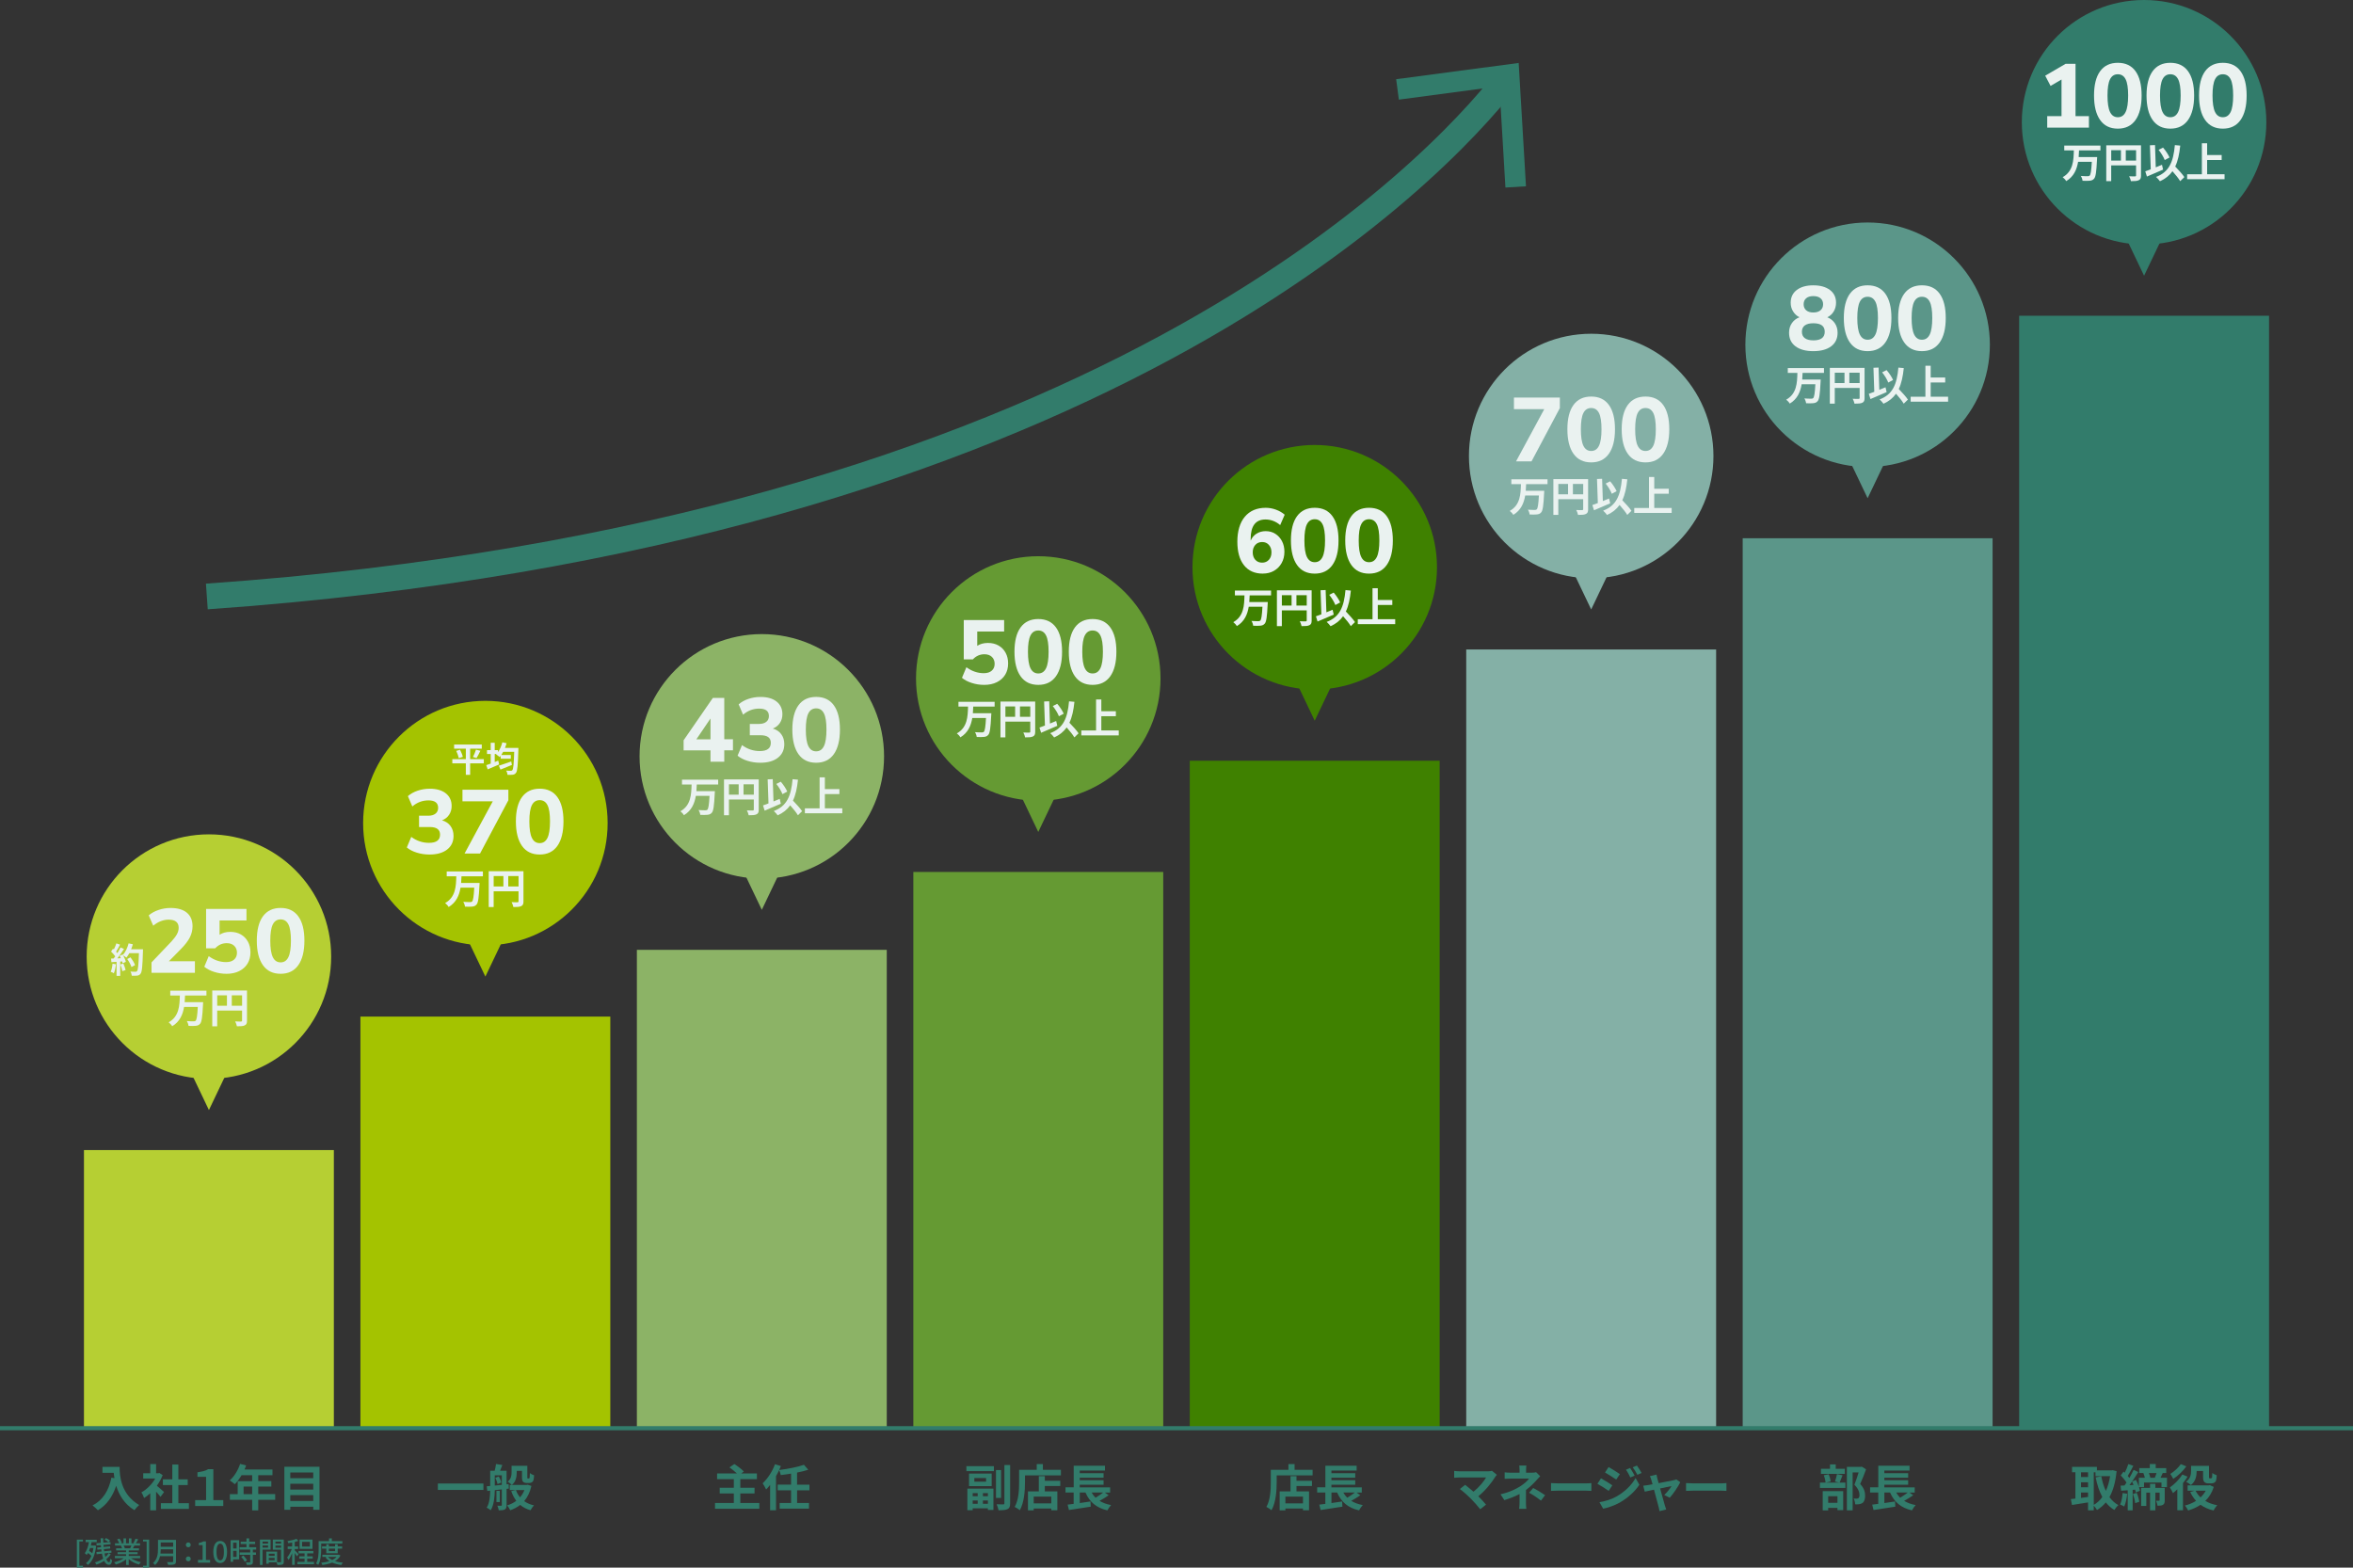 <?xml version="1.0" encoding="UTF-8"?><svg id="_イヤー_2" xmlns="http://www.w3.org/2000/svg" viewBox="0 0 1140 759.5"><rect x="0" y="0" width="1140" height="759.5" fill="#333333" stroke="none"/><defs><style>.cls-1{fill:#5b9689;}.cls-2{fill:#8cb366;}.cls-3{fill:#84b0a6;}.cls-4{stroke-width:12.46px;}.cls-4,.cls-5{fill:none;stroke:#327c6b;stroke-miterlimit:10;}.cls-6{fill:#b6cf33;}.cls-7{fill:#a4c300;}.cls-8{fill:#659a33;}.cls-9{fill:#eaf2f0;}.cls-10{fill:#3f8100;}.cls-5{stroke-width:2px;}.cls-11{fill:#327c6b;}</style></defs><g id="_イヤー_1-2"><g><g><path class="cls-4" d="M100.21,288.99c432.3-30.17,596.41-208.17,629.14-249.79"/><polygon class="cls-11" points="739.32 90.26 729.36 90.86 726.46 41.79 677.73 48.27 676.42 38.37 735.78 30.5 739.32 90.26"/></g><g><path class="cls-11" d="M57.95,710.68c0,4.54,.65,13.3,9.48,18.51-.62,.5-1.8,1.75-2.3,2.5-4.97-3-7.51-7.54-8.83-11.83-1.8,5.38-4.68,9.36-8.86,11.86-.53-.6-1.87-1.78-2.62-2.33,4.99-2.52,7.85-7.15,9.17-13.47l1.46,.26c-.17-.91-.26-1.78-.34-2.59h-5.47v-2.9h8.3Z"/><path class="cls-11" d="M77.77,725.23c-.5-.67-1.32-1.63-2.14-2.52v9.05h-2.83v-8.28c-.96,.89-1.97,1.68-2.98,2.3-.24-.77-.91-2.16-1.34-2.71,2.62-1.42,5.14-3.94,6.72-6.72h-5.81v-2.57h3.41v-4.42h2.83v4.42h1.08l.5-.12,1.61,1.03c-.72,1.82-1.68,3.55-2.83,5.14,1.15,.94,3,2.59,3.5,3.07l-1.73,2.33Zm13.75,3.05v2.78h-13.58v-2.78h5.54v-8.78h-4.56v-2.76h4.56v-7.18h2.93v7.18h4.54v2.76h-4.54v8.78h5.11Z"/><path class="cls-11" d="M94.57,726.81h5.28v-11.28h-4.18v-2.21c2.23-.38,3.79-.6,5.11-1.49h2.59v14.98h4.8v2.86h-13.61v-2.86Z"/><path class="cls-11" d="M133.33,726.64h-8.21v5.14h-2.95v-5.14h-10.8v-2.74h3.79v-6.29h7.01v-2.88h-5.14c-.98,1.7-2.14,3.24-3.26,4.37-.55-.48-1.78-1.44-2.47-1.85,2.16-1.82,4.01-4.9,5.04-7.99l2.9,.74c-.22,.67-.48,1.32-.79,1.97h13.56v2.76h-6.89v2.88h6.34v2.64h-6.34v3.65h8.21v2.74Zm-11.16-2.74v-3.65h-4.15v3.65h4.15Z"/><path class="cls-11" d="M154.79,710.64v20.86h-3.02v-1.49h-11.11v1.49h-2.88v-20.86h17.02Zm-14.14,2.78v2.76h11.11v-2.76h-11.11Zm0,5.45v2.83h11.11v-2.83h-11.11Zm11.11,8.35v-2.83h-11.11v2.83h11.11Z"/></g><g><path class="cls-11" d="M234.22,718.77v3.1h-22.08v-3.1h22.08Z"/><path class="cls-11" d="M245.43,721.36v7.85c0,1.08-.17,1.7-.84,2.11-.7,.38-1.58,.43-2.95,.43-.07-.62-.38-1.63-.67-2.23,.77,.02,1.56,.02,1.8,.02,.29,0,.36-.1,.36-.38v-7.54l-3.41,.36c-.05,3.17-.38,7.18-1.99,9.74-.41-.38-1.37-1.01-1.92-1.25,1.39-2.28,1.63-5.5,1.68-8.23l-1.39,.14-.29-2.28,1.68-.14v-7.39h2.18c.26-1.03,.55-2.3,.65-3.26l3.05,.48c-.36,.98-.74,1.97-1.08,2.78h3.14v6.6l1.01-.12,.07,2.18-1.08,.12Zm-5.71-1.61c1.08-.1,2.23-.22,3.41-.34v-4.63h-3.41v4.97Zm1.9-4.42c.58,.91,1.08,2.14,1.22,2.98l-1.8,.72c-.12-.82-.55-2.09-1.08-3.02l1.66-.67Zm.53,12.43h-1.63v-5.47h1.63v5.47Zm15.31-7.8c-.7,3.05-1.9,5.47-3.5,7.34,1.32,.94,2.9,1.66,4.78,2.06-.6,.55-1.32,1.63-1.7,2.35-1.99-.55-3.65-1.42-5.02-2.57-1.39,1.1-3.02,1.94-4.82,2.59-.31-.7-.98-1.8-1.51-2.38,1.66-.48,3.17-1.22,4.44-2.21-1.01-1.34-1.82-2.9-2.45-4.7l2.21-.5h-2.93v-2.5h1.01c-.43-.43-1.46-1.27-1.99-1.58,1.7-1.32,1.87-3.07,1.87-4.56v-3.12h7.63v5.3c0,.41-.02,.65,.02,.72,.05,.1,.14,.12,.24,.12h.38c.12,0,.24-.02,.31-.1,.1-.05,.14-.19,.19-.5,.05-.34,.07-1.08,.1-1.99,.46,.38,1.34,.84,2.04,1.06-.07,.98-.17,2.04-.34,2.47-.17,.46-.46,.79-.82,.96-.34,.19-.86,.29-1.3,.29h-1.25c-.58,0-1.22-.19-1.61-.6-.38-.38-.55-.91-.55-2.4v-2.86h-2.54v.72c0,2.04-.38,4.54-2.35,6.07h7.2l.46-.1,1.8,.6Zm-7.49,1.99c.48,1.3,1.13,2.47,1.97,3.5,.89-1.01,1.61-2.18,2.11-3.5h-4.08Z"/></g><g><path class="cls-11" d="M367.89,728.2v2.81h-21.48v-2.81h9.12v-4.63h-6.84v-2.76h6.84v-4.15h-8.11v-2.78h9.6c-1.01-.98-2.45-2.09-3.6-2.93l2.35-1.63c1.54,.98,3.6,2.52,4.61,3.62l-1.27,.94h7.61v2.78h-8.04v4.15h6.89v2.76h-6.89v4.63h9.22Z"/><path class="cls-11" d="M386.18,722.06v6.14h5.76v2.74h-14.21v-2.74h5.54v-6.14h-6.5v-2.76h6.5v-5.33c-1.68,.29-3.38,.5-4.99,.7-.12-.7-.5-1.7-.82-2.38-.43,.98-.94,1.94-1.49,2.88v16.56h-2.86v-12.29c-.65,.82-1.27,1.56-1.94,2.21-.29-.7-1.18-2.28-1.68-3,2.4-2.21,4.68-5.69,6-9.24l2.83,.89c-.26,.65-.53,1.27-.84,1.92,4.32-.55,9.05-1.46,12.02-2.54l2.09,2.4c-1.63,.55-3.48,1.01-5.42,1.37v5.86h6v2.76h-6Z"/></g><g><path class="cls-11" d="M468.21,710.35h13.32v2.4h-13.32v-2.4Zm.48,10.9h12.62v10.32h-2.69v-.77h-7.37v.91h-2.57v-10.46Zm11.76-7.32v6.1h-10.97v-6.1h10.97Zm-9.19,9.5v1.49h2.42v-1.49h-2.42Zm2.42,5.18v-1.63h-2.42v1.63h2.42Zm4.06-12.5h-5.69v1.75h5.69v-1.75Zm.89,7.32h-2.42v1.49h2.42v-1.49Zm0,5.18v-1.63h-2.42v1.63h2.42Zm6.38-2.86h-2.47v-13.51h2.47v13.51Zm4.39-15.94v18.51c0,1.61-.31,2.38-1.25,2.83-.91,.48-2.35,.58-4.39,.58-.1-.82-.53-2.11-.91-2.9,1.37,.05,2.76,.05,3.19,.05,.41,0,.58-.14,.58-.55v-18.51h2.78Z"/><path class="cls-11" d="M514,712.12v2.71h-17.4v3.34c0,3.86-.36,9.79-2.52,13.54-.53-.48-1.8-1.3-2.47-1.61,1.97-3.43,2.14-8.47,2.14-11.93v-6.05h8.54v-2.76h2.98v2.76h8.74Zm-7.8,5.33h7.49v2.52h-7.49v2.62h6.07v9.14h-2.93v-.86h-8.52v.89h-2.78v-9.17h5.26v-7.39h2.9v2.26Zm3.14,7.66h-8.52v3.26h8.52v-3.26Z"/><path class="cls-11" d="M537.14,724.44c-1.37,.98-2.98,1.94-4.42,2.71,1.54,.96,3.38,1.66,5.59,2.06-.6,.62-1.42,1.8-1.8,2.57-5.42-1.25-8.62-4.1-10.61-8.64h-2.76v5.09c1.68-.24,3.46-.5,5.18-.77l.12,2.52c-3.67,.6-7.63,1.2-10.54,1.63l-.65-2.62c.86-.1,1.85-.24,2.93-.36v-5.5h-3.96v-2.52h3.98v-10.46h15.15v2.33h-12.22v1.27h11.54v2.21h-11.54v1.2h11.54v2.21h-11.54v1.25h14.71v2.52h-2.57l1.85,1.3Zm-8.26-1.3c.53,.94,1.15,1.75,1.9,2.5,1.27-.74,2.64-1.68,3.67-2.5h-5.57Z"/></g><g><path class="cls-11" d="M635.94,712.12v2.71h-17.4v3.34c0,3.86-.36,9.79-2.52,13.54-.53-.48-1.8-1.3-2.47-1.61,1.97-3.43,2.14-8.47,2.14-11.93v-6.05h8.54v-2.76h2.98v2.76h8.74Zm-7.8,5.33h7.49v2.52h-7.49v2.62h6.07v9.14h-2.93v-.86h-8.52v.89h-2.78v-9.17h5.26v-7.39h2.9v2.26Zm3.14,7.66h-8.52v3.26h8.52v-3.26Z"/><path class="cls-11" d="M659.07,724.44c-1.37,.98-2.98,1.94-4.42,2.71,1.54,.96,3.38,1.66,5.59,2.06-.6,.62-1.42,1.8-1.8,2.57-5.42-1.25-8.62-4.1-10.61-8.64h-2.76v5.09c1.68-.24,3.46-.5,5.18-.77l.12,2.52c-3.67,.6-7.63,1.2-10.54,1.63l-.65-2.62c.86-.1,1.85-.24,2.93-.36v-5.5h-3.96v-2.52h3.98v-10.46h15.15v2.33h-12.22v1.27h11.54v2.21h-11.54v1.2h11.54v2.21h-11.54v1.25h14.71v2.52h-2.57l1.85,1.3Zm-8.26-1.3c.53,.94,1.15,1.75,1.9,2.5,1.27-.74,2.64-1.68,3.67-2.5h-5.57Z"/></g><g><path class="cls-11" d="M725.24,714.55c-.34,.38-.65,.7-.82,1.01-1.73,2.81-4.8,6.65-8.18,9.38,1.37,1.37,2.78,2.93,3.72,4.06l-2.81,2.23c-1.01-1.34-3.02-3.58-4.58-5.18-1.39-1.42-3.84-3.58-5.28-4.61l2.54-2.04c.96,.72,2.54,2.02,4.06,3.34,2.71-2.16,4.97-4.94,6.1-6.91h-12.7c-.96,0-2.26,.12-2.76,.17v-3.36c.62,.1,1.94,.22,2.76,.22h13.32c.91,0,1.73-.1,2.23-.26l2.4,1.97Z"/><path class="cls-11" d="M746.21,715.22c-.6,.6-1.34,1.42-1.85,1.99-1.22,1.39-3.05,3.19-5.04,4.7,0,1.92-.02,4.54-.02,6.05,0,.96,.1,2.33,.17,3.07h-3.46c.1-.67,.19-2.11,.19-3.07v-4.1c-2.21,1.18-4.78,2.16-7.37,2.95l-1.85-2.83c4.63-1.03,7.73-2.69,9.79-4.01,1.85-1.2,3.34-2.59,4.03-3.6h-8.69c-.86,0-2.38,.05-3.12,.12v-3.14c.91,.14,2.23,.17,3.07,.17h4.15v-1.25c0-.74-.05-1.61-.14-2.21h3.43c-.07,.58-.14,1.46-.14,2.21v1.25h2.88c.74,0,1.42-.07,1.99-.24l1.97,1.94Zm-3.38,5.71c2.21,1.2,3.46,1.9,5.76,3.48l-2.02,2.64c-2.09-1.66-3.65-2.66-5.74-3.82l1.99-2.3Z"/><path class="cls-11" d="M751.44,718.56c.86,.07,2.62,.14,3.86,.14h12.89c1.1,0,2.18-.1,2.81-.14v3.77c-.58-.02-1.8-.12-2.81-.12h-12.89c-1.37,0-2.98,.05-3.86,.12v-3.77Z"/><path class="cls-11" d="M781.15,719.64l-1.75,2.69c-1.37-.96-3.86-2.57-5.47-3.43l1.73-2.64c1.63,.86,4.27,2.52,5.5,3.38Zm1.92,5.47c4.08-2.28,7.44-5.57,9.34-9l1.85,3.26c-2.21,3.34-5.62,6.36-9.53,8.64-2.45,1.37-5.9,2.57-8.02,2.95l-1.8-3.14c2.69-.46,5.57-1.27,8.16-2.71Zm1.75-10.9l-1.78,2.64c-1.34-.94-3.84-2.54-5.42-3.43l1.73-2.64c1.58,.86,4.22,2.57,5.47,3.43Zm7.15,.74l-2.09,.89c-.7-1.51-1.25-2.54-2.11-3.77l1.99-.84c.7,1.01,1.66,2.62,2.21,3.72Zm3.36-1.3l-2.04,.91c-.77-1.51-1.37-2.45-2.26-3.65l2.04-.84c.74,.96,1.68,2.52,2.26,3.58Z"/><path class="cls-11" d="M806.31,724.32c1.22-1.1,2.88-3.14,3.53-4.32-.58,.12-2.95,.6-5.54,1.15,.91,3.29,1.92,6.98,2.3,8.23,.14,.43,.46,1.49,.65,1.97l-3.26,.79c-.07-.62-.24-1.42-.43-2.09-.36-1.3-1.34-5.02-2.21-8.3-2.02,.43-3.77,.79-4.49,.96l-.74-2.88c.77-.07,1.42-.14,2.21-.29,.34-.05,1.2-.19,2.3-.41-.24-.94-.46-1.7-.62-2.23-.17-.62-.41-1.2-.67-1.7l3.22-.77c.1,.58,.24,1.2,.38,1.82l.65,2.33c3.05-.58,6.41-1.22,7.34-1.44,.43-.07,.89-.22,1.22-.38l1.92,1.37c-1.01,2.11-3.43,5.71-5.11,7.51l-2.64-1.32Z"/><path class="cls-11" d="M816.87,718.56c.86,.07,2.62,.14,3.86,.14h12.89c1.1,0,2.18-.1,2.81-.14v3.77c-.58-.02-1.8-.12-2.81-.12h-12.89c-1.37,0-2.98,.05-3.86,.12v-3.77Z"/></g><g><path class="cls-11" d="M892.7,714.76c-.53,1.32-1.01,2.64-1.42,3.55h2.79v2.59h-12.34v-2.59h2.74c-.07-.96-.43-2.45-.84-3.55l2.33-.48c.5,1.08,.89,2.52,.98,3.5l-2.26,.53h6.38l-2.04-.5c.36-1.01,.79-2.52,.98-3.62l2.69,.58Zm1.1-.65h-11.57v-2.47h4.39v-2.14h2.76v2.14h4.42v2.47Zm-10.71,8.35h9.91v9.22h-2.78v-1.1h-4.49v1.2h-2.64v-9.31Zm2.64,2.47v3.17h4.49v-3.17h-4.49Zm18.36-13.06c-.84,2.33-1.9,5.09-2.86,7.13,2.04,2.16,2.4,4.03,2.4,5.62,0,1.75-.38,2.93-1.3,3.58-.46,.31-1.03,.5-1.63,.6-.55,.07-1.25,.07-1.92,.05,0-.77-.24-1.99-.7-2.81,.53,.05,.98,.07,1.34,.05,.34-.02,.65-.07,.89-.19,.43-.26,.58-.82,.58-1.63,0-1.3-.53-3.02-2.45-4.9,.7-1.7,1.46-4.15,2.04-5.98h-2.9v18.36h-2.79v-21.05h6.77l.43-.12,2.09,1.3Z"/><path class="cls-11" d="M926.95,724.44c-1.37,.98-2.98,1.94-4.42,2.71,1.54,.96,3.38,1.66,5.59,2.06-.6,.62-1.42,1.8-1.8,2.57-5.42-1.25-8.62-4.1-10.61-8.64h-2.76v5.09c1.68-.24,3.46-.5,5.18-.77l.12,2.52c-3.67,.6-7.63,1.2-10.54,1.63l-.65-2.62c.86-.1,1.85-.24,2.93-.36v-5.5h-3.96v-2.52h3.98v-10.46h15.15v2.33h-12.22v1.27h11.54v2.21h-11.54v1.2h11.54v2.21h-11.54v1.25h14.71v2.52h-2.57l1.85,1.3Zm-8.26-1.3c.53,.94,1.15,1.75,1.9,2.5,1.27-.74,2.64-1.68,3.67-2.5h-5.57Z"/></g><g><path class="cls-11" d="M1025.46,712.77c-.5,5.23-1.66,9.36-3.46,12.58,1.18,1.61,2.62,2.95,4.34,3.89-.65,.53-1.54,1.61-1.97,2.35-1.63-.98-2.98-2.21-4.13-3.67-1.22,1.49-2.64,2.69-4.27,3.67-.36-.62-1.01-1.51-1.58-2.09v2.26h-2.76v-3.84c-2.76,.48-5.57,.91-7.78,1.25l-.55-2.86c.65-.07,1.39-.14,2.21-.24v-12.75h-1.63v-2.64h12.05v1.7h7.18l.48-.07,1.87,.46Zm-17.23,.55v2.28h3.41v-2.28h-3.41Zm0,7.25h3.41v-2.4h-3.41v2.4Zm0,5.16c1.1-.14,2.26-.31,3.41-.46v-2.16h-3.41v2.62Zm6.17,3.38c1.58-.89,2.98-2.18,4.15-3.82-1.46-2.66-2.5-5.88-3.24-9.5l2.74-.55c.48,2.57,1.2,4.99,2.21,7.1,.94-2.06,1.66-4.46,2.06-7.15h-7.08v-1.87h-.84v15.79Z"/><path class="cls-11" d="M1030.6,723.74c-.22,2.28-.74,4.63-1.44,6.17-.46-.29-1.44-.77-1.99-.96,.7-1.42,1.03-3.55,1.22-5.57l2.21,.36Zm19.27-7.75v4.51h-2.66v-2.21h-8.45v2.21h-2.45c.22,.65,.36,1.25,.46,1.75l-1.99,.86c-.07-.41-.17-.86-.31-1.37l-1.22,.1v9.91h-2.4v-9.72l-3.17,.24-.29-2.47c.58-.02,1.2-.07,1.9-.1,.31-.43,.65-.91,.96-1.39-.62-1.1-1.8-2.45-2.78-3.48l1.37-1.85c.19,.17,.38,.36,.58,.55,.67-1.32,1.34-2.95,1.73-4.18l2.42,.84c-.86,1.66-1.85,3.55-2.69,4.9,.29,.34,.55,.67,.77,.98,.79-1.34,1.51-2.74,2.06-3.91l2.26,1.03c-.89,1.46-1.92,3.07-2.98,4.58l1.87-.77c.53,1.01,1.03,2.18,1.39,3.29v-4.32h2.9c-.17-.74-.43-1.61-.72-2.28l.1-.02h-2.09v-2.38h5.11v-1.97h2.86v1.97h5.11v2.38h-1.7c-.38,.84-.74,1.63-1.06,2.3h3.12Zm-16.18,3.46c-.22-.58-.46-1.15-.72-1.66-.43,.62-.84,1.22-1.27,1.78l1.99-.12Zm1.54,3.84c.6,1.37,1.08,3.12,1.22,4.32l-1.99,.65c-.1-1.2-.55-3-1.1-4.42l1.87-.55Zm13.56,3.6c0,1.08-.14,1.78-.84,2.18-.67,.43-1.51,.46-2.69,.46-.05-.72-.41-1.75-.7-2.42,.6,.02,1.25,.02,1.46,0,.22,0,.29-.07,.29-.26v-3.65h-2.06v8.57h-2.57v-8.57h-1.82v6.43h-2.5v-8.74h4.32v-1.97h2.57v1.97h4.54v6Zm-7.68-13.2c.31,.77,.58,1.63,.72,2.3h2.16c.29-.7,.6-1.56,.84-2.3h-3.72Z"/><path class="cls-11" d="M1059.85,715.44c-.62,1.03-1.39,2.09-2.21,3.1v13.2h-2.76v-10.18c-.72,.7-1.42,1.32-2.11,1.85-.26-.62-1.03-2.11-1.51-2.74,2.21-1.51,4.61-3.91,6.05-6.29l2.54,1.06Zm-.6-4.99c-1.58,2.23-4.06,4.61-6.34,6.07-.31-.62-.96-1.8-1.42-2.4,1.9-1.18,4.03-3.14,5.06-4.75l2.69,1.08Zm13.3,9.96c-.89,2.81-2.3,5.04-4.13,6.79,1.63,.96,3.6,1.68,5.83,2.09-.65,.62-1.42,1.78-1.82,2.54-2.47-.58-4.56-1.51-6.29-2.76-1.8,1.2-3.84,2.11-6.02,2.76-.34-.74-1.03-1.82-1.56-2.4,1.97-.48,3.79-1.25,5.42-2.28-1.15-1.22-2.09-2.64-2.86-4.27l2.14-.65h-3.38v-2.57h10.22l.53-.12,1.92,.86Zm-8.3-7.68c0,2.21-.43,4.99-2.78,6.77-.48-.48-1.73-1.3-2.35-1.61,2.16-1.51,2.42-3.6,2.42-5.23v-2.47h8.69v5.21c0,.43,0,.65,.07,.74,.07,.07,.19,.1,.34,.1h.5c.12,0,.29-.02,.36-.07,.1-.05,.19-.19,.24-.53,.05-.34,.07-1.1,.1-1.99,.5,.43,1.46,.89,2.14,1.13-.05,1.01-.17,2.11-.36,2.59-.17,.48-.46,.79-.91,1.03-.36,.19-.98,.29-1.44,.29h-1.44c-.65,0-1.37-.19-1.8-.62-.46-.46-.67-.98-.67-2.57v-2.81h-3.1v.05Zm-.53,9.5c.6,1.22,1.42,2.3,2.42,3.26,1.01-.96,1.87-2.04,2.52-3.26h-4.94Z"/></g><g><path class="cls-11" d="M37.23,745.96h2.96v.88h-1.75v11.77h1.75v.9h-2.96v-13.55Z"/><path class="cls-11" d="M46.58,749.01c-.52,4.55-1.95,7.63-4.01,9.22-.2-.28-.64-.74-.91-.9,1.09-.78,1.96-1.96,2.61-3.52-.42-.45-1.04-.97-1.62-1.39-.18,.34-.39,.66-.6,.94-.18-.21-.7-.66-.97-.84,.98-1.26,1.62-3.22,2.02-5.34h-1.61v-1.18h5.38v1.18h-2.49c-.11,.55-.22,1.09-.36,1.62h1.61l.21-.04,.76,.24Zm-2.91,.98c-.15,.49-.34,.95-.52,1.39,.53,.35,1.12,.78,1.57,1.18,.24-.77,.42-1.64,.55-2.56h-1.6Zm9.99,3.1c-.55,.84-1.29,1.64-2.17,2.37,.41,.91,.87,1.44,1.36,1.44,.32,0,.46-.41,.55-1.7,.24,.28,.63,.56,.92,.69-.22,1.75-.6,2.26-1.61,2.26-.94,0-1.68-.71-2.26-1.91-1.16,.78-2.45,1.42-3.74,1.82-.15-.32-.43-.78-.71-1.09,1.4-.35,2.8-1.01,4.01-1.82-.24-.71-.45-1.51-.62-2.4l-2.56,.28-.11-1.08,2.49-.25c-.04-.35-.1-.7-.14-1.06l-1.89,.18-.1-1.02,1.88-.18c-.03-.35-.06-.69-.07-1.04l-2.09,.18-.08-1.06,2.1-.18c-.03-.73-.06-1.48-.06-2.23h1.27c0,.71,0,1.43,.03,2.12l2.49-.21c-.39-.42-1.21-.94-1.91-1.26l.71-.74c.7,.29,1.53,.77,1.96,1.18l-.77,.83,.97-.08,.08,1.05-3.47,.31c.01,.35,.04,.69,.08,1.02l3.12-.31,.1,1.04-3.11,.29c.04,.36,.08,.71,.14,1.06l3.46-.35,.11,1.04-3.38,.36c.13,.62,.27,1.19,.42,1.69,.67-.59,1.25-1.23,1.65-1.89l.92,.66Z"/><path class="cls-11" d="M63.49,754.96c1.23,.87,3.04,1.58,4.75,1.9-.29,.28-.67,.81-.87,1.16-1.82-.49-3.7-1.43-5.01-2.63v2.82h-1.27v-2.72c-1.33,1.12-3.22,2.03-4.97,2.52-.2-.34-.56-.83-.85-1.11,1.67-.35,3.49-1.08,4.72-1.95h-4.33v-1.09h5.43v-.85h-4.13v-.98h4.13v-.84h-4.82v-1.04h2.87c-.13-.39-.36-.9-.59-1.27l.34-.06h-3.18v-1.09h2.07c-.21-.55-.63-1.32-1.02-1.89l1.13-.38c.43,.6,.92,1.46,1.12,2l-.71,.27h1.54v-2.4h1.22v2.4h1.39v-2.4h1.23v2.4h1.51l-.53-.17c.34-.56,.77-1.44,.98-2.07l1.34,.34c-.38,.69-.8,1.39-1.16,1.9h2.02v1.09h-2.7c-.27,.48-.55,.94-.78,1.33h2.97v1.04h-4.96v.84h4.3v.98h-4.3v.85h5.52v1.09h-4.38Zm-3.6-6.14c.25,.41,.5,.91,.6,1.25l-.41,.08h2.96c.21-.38,.43-.88,.62-1.33h-3.77Z"/><path class="cls-11" d="M69.3,758.61h1.75v-11.77h-1.75v-.88h2.97v13.55h-2.97v-.9Z"/><path class="cls-11" d="M85.26,756.45c0,.84-.22,1.25-.78,1.46-.59,.24-1.54,.27-3,.27-.08-.38-.34-1.01-.56-1.37,1.09,.06,2.21,.04,2.55,.03,.31,0,.42-.11,.42-.41v-2.45h-6.36c-.36,1.57-1.06,3.12-2.4,4.26-.2-.28-.7-.76-.99-.95,2.19-1.88,2.4-4.62,2.4-6.82v-4.4h8.73v10.39Zm-1.37-3.74v-2.07h-6.02c0,.64-.04,1.34-.13,2.07h6.15Zm-6.02-5.39v2.07h6.02v-2.07h-6.02Z"/><path class="cls-11" d="M90.04,748.49c0-.69,.53-1.18,1.18-1.18s1.18,.49,1.18,1.18-.53,1.16-1.18,1.16-1.18-.48-1.18-1.16Zm0,6.79c0-.7,.53-1.18,1.18-1.18s1.18,.48,1.18,1.18-.53,1.15-1.18,1.15-1.18-.48-1.18-1.15Z"/><path class="cls-11" d="M95.91,755.78h2.26v-7.17h-1.85v-1.02c.97-.18,1.65-.42,2.24-.78h1.22v8.98h2.02v1.33h-5.88v-1.33Z"/><path class="cls-11" d="M103.35,751.91c0-3.57,1.3-5.31,3.33-5.31s3.33,1.75,3.33,5.31-1.32,5.38-3.33,5.38-3.33-1.79-3.33-5.38Zm5.13,0c0-2.96-.74-4.03-1.79-4.03s-1.79,1.08-1.79,4.03,.74,4.1,1.79,4.1,1.79-1.12,1.79-4.1Z"/><path class="cls-11" d="M115.85,755.5h-2.91v1.18h-1.2v-10.44h4.12v9.26Zm-2.91-8.08v2.82h1.68v-2.82h-1.68Zm1.68,6.92v-2.96h-1.68v2.96h1.68Zm7.89-3.57v1.4h1.5v1.15h-1.5v3.45c0,.67-.15,1.02-.62,1.22-.49,.2-1.2,.21-2.3,.21-.06-.35-.24-.85-.42-1.22,.78,.03,1.56,.03,1.77,.03,.22-.01,.29-.07,.29-.27v-3.42h-5.1v-1.15h5.1v-1.4h-5.14v-1.15h3.33v-1.54h-2.8v-1.13h2.8v-1.6h1.3v1.6h2.89v1.13h-2.89v1.54h3.4v1.15h-1.62Zm-4.59,2.9c.67,.7,1.44,1.65,1.75,2.33l-1.11,.67c-.29-.67-1.02-1.67-1.69-2.4l1.05-.6Z"/><path class="cls-11" d="M127.22,750.79v7.42h-1.29v-12.3h5.17v4.87h-3.88Zm0-3.89v.97h2.65v-.97h-2.65Zm2.65,2.93v-1.04h-2.65v1.04h2.65Zm7.63,6.77c0,.74-.15,1.16-.66,1.39-.49,.21-1.26,.22-2.44,.22-.06-.35-.24-.91-.41-1.27h-3.78v.7h-1.19v-5.87h5.25v5.13c.69,.03,1.36,.01,1.58,.01,.25-.01,.32-.08,.32-.32v-5.76h-3.98v-4.9h5.29v10.67Zm-7.28-3.85v1.09h2.84v-1.09h-2.84Zm2.84,3.21v-1.16h-2.84v1.16h2.84Zm.39-9.05v.97h2.73v-.97h-2.73Zm2.73,2.96v-1.06h-2.73v1.06h2.73Z"/><path class="cls-11" d="M143.88,754.04c-.21-.39-.67-1.05-1.09-1.62v5.77h-1.26v-5.66c-.52,1.27-1.16,2.48-1.79,3.26-.13-.36-.43-.9-.63-1.2,.83-.95,1.72-2.62,2.26-4.1h-1.99v-1.23h2.16v-1.9c-.64,.14-1.29,.24-1.89,.32-.06-.29-.22-.73-.38-1.01,1.55-.25,3.32-.66,4.37-1.12l.9,.99c-.5,.2-1.11,.38-1.74,.55v2.17h1.64v1.23h-1.64v.64c.41,.35,1.6,1.57,1.85,1.89l-.76,1.02Zm8.25,2.68v1.16h-8.07v-1.16h3.5v-1.56h-2.59v-1.12h2.59v-1.44h-2.93v-1.13h7.19v1.13h-2.97v1.44h2.65v1.12h-2.65v1.56h3.28Zm-.74-6.3h-6.25v-4.51h6.25v4.51Zm-1.26-3.39h-3.78v2.27h3.78v-2.27Z"/><path class="cls-11" d="M155.61,750.62c0,2.2-.2,5.45-1.41,7.58-.24-.21-.78-.59-1.06-.71,1.13-1.99,1.23-4.83,1.23-6.86v-3.95h5.04v-1.32h1.36v1.32h5.1v1.16h-10.25v2.79Zm9.32,3.04c-.59,1.16-1.5,2.04-2.61,2.72,1.12,.36,2.41,.6,3.8,.74-.27,.27-.6,.78-.76,1.12-1.65-.21-3.15-.59-4.44-1.16-1.41,.59-3.05,.94-4.76,1.15-.1-.32-.34-.83-.55-1.09,1.42-.14,2.79-.38,4.01-.77-.77-.5-1.41-1.11-1.93-1.81l.63-.24h-2.14v-1.05h7.72l.24-.04,.8,.43Zm-6.84-1.12v-2.24h-2.07v-1.06h2.07v-1.06h1.23v1.06h3.03v-1.06h1.27v1.06h2.14v1.06h-2.14v2.24h-5.53Zm.84,1.78c.5,.6,1.19,1.11,2.03,1.51,.83-.41,1.54-.9,2.07-1.51h-4.1Zm.39-4.02v1.23h3.03v-1.23h-3.03Z"/></g><g><g><circle class="cls-6" cx="101.22" cy="463.47" r="59.23"/><polygon class="cls-6" points="101.22 537.82 81.33 496.15 101.22 454.48 121.11 496.15 101.22 537.82"/></g><g><path class="cls-9" d="M56.17,467.19c-.17,1.58-.52,3.27-1.01,4.35-.35-.22-1.09-.57-1.53-.72,.49-.99,.76-2.49,.89-3.91l1.65,.29Zm13.11-7.29s0,.67-.02,.93c-.22,7.38-.45,10.04-1.16,10.93-.47,.64-.91,.83-1.62,.93-.61,.1-1.65,.08-2.63,.05-.03-.57-.3-1.45-.67-2.02,1.06,.1,2.02,.1,2.48,.1,.32,0,.51-.07,.71-.29,.51-.52,.76-2.98,.94-8.73h-4.65c-.45,.83-.93,1.57-1.43,2.17-.34-.3-1.08-.81-1.58-1.11,.59,1.06,1.13,2.31,1.31,3.15l-1.52,.71c-.05-.27-.13-.57-.24-.91l-.96,.07v6.92h-1.77v-6.79l-2.49,.17-.17-1.75,1.25-.05c.25-.32,.52-.67,.77-1.04-.49-.72-1.31-1.63-2.02-2.31l.94-1.38c.13,.12,.27,.24,.4,.35,.47-.93,.96-2.06,1.23-2.93l1.77,.62c-.61,1.16-1.3,2.46-1.9,3.4,.22,.24,.42,.49,.59,.71,.61-.94,1.15-1.92,1.55-2.76l1.7,.71c-.94,1.48-2.12,3.2-3.22,4.57l1.7-.07c-.19-.4-.39-.81-.59-1.16l1.42-.62,.12,.2c1.25-1.33,2.24-3.49,2.78-5.61l2.06,.44c-.22,.83-.51,1.63-.83,2.41h5.74Zm-9.52,6.91c.45,.99,.89,2.31,1.1,3.17l-1.58,.56c-.13-.86-.57-2.22-.99-3.25l1.48-.47Zm3.94,1.72c-.32-1.06-1.2-2.68-2.06-3.89l1.6-.81c.88,1.16,1.84,2.71,2.19,3.77l-1.74,.93Z"/><path class="cls-9" d="M73.41,471.32v-5.04l9.69-10.18c1.23-1.34,2.11-2.52,2.65-3.53,.54-1.01,.81-2.02,.81-3.05,0-2.63-1.62-3.95-4.87-3.95-1.26,0-2.52,.24-3.77,.72-1.26,.48-2.49,1.22-3.68,2.21l-2.19-5c1.29-1.11,2.87-1.99,4.76-2.63,1.89-.64,3.82-.96,5.81-.96,3.45,0,6.09,.77,7.92,2.3,1.83,1.53,2.74,3.72,2.74,6.56,0,1.87-.43,3.66-1.29,5.37-.86,1.71-2.27,3.56-4.23,5.55l-5.96,6.05h12.63v5.57h-21.01Z"/><path class="cls-9" d="M109.68,471.8c-2.05,0-4.04-.31-5.99-.94-1.94-.63-3.52-1.45-4.71-2.48l2.15-5.13c2.63,1.93,5.44,2.89,8.42,2.89,1.67,0,2.96-.41,3.88-1.23,.92-.82,1.38-1.91,1.38-3.29s-.45-2.53-1.34-3.38c-.89-.85-2.1-1.27-3.62-1.27-2.19,0-4.06,.83-5.61,2.5h-4.39v-19.08h19.56v5.57h-13.03v6.93c1.43-.94,3.16-1.4,5.18-1.4s3.67,.42,5.13,1.25c1.46,.83,2.6,2,3.42,3.49,.82,1.49,1.23,3.22,1.23,5.18,0,2.08-.47,3.89-1.4,5.44-.94,1.55-2.28,2.76-4.03,3.64-1.75,.88-3.83,1.32-6.23,1.32Z"/><path class="cls-9" d="M135.95,471.8c-3.74,0-6.6-1.39-8.57-4.17-1.97-2.78-2.96-6.74-2.96-11.89s.99-9.07,2.96-11.78c1.97-2.7,4.83-4.06,8.57-4.06s6.6,1.35,8.57,4.06c1.97,2.71,2.96,6.63,2.96,11.78s-.99,9.11-2.96,11.89c-1.97,2.78-4.83,4.17-8.57,4.17Zm0-5.53c1.7,0,2.95-.84,3.77-2.52,.82-1.68,1.23-4.35,1.23-8s-.41-6.29-1.23-7.89c-.82-1.61-2.08-2.41-3.77-2.41s-2.95,.8-3.77,2.41c-.82,1.61-1.23,4.24-1.23,7.89s.41,6.32,1.23,8c.82,1.68,2.08,2.52,3.77,2.52Z"/><path class="cls-9" d="M89.65,482.32c-.04,1.06-.08,2.15-.18,3.23h8.95s-.02,.76-.06,1.06c-.3,6.12-.64,8.54-1.42,9.41-.6,.7-1.24,.9-2.13,1-.78,.1-2.15,.08-3.47,.02-.06-.68-.4-1.68-.84-2.33,1.38,.12,2.73,.12,3.33,.12,.42,0,.68-.04,.94-.26,.52-.5,.84-2.45,1.06-6.72h-6.64c-.62,3.69-2.05,7.14-5.76,9.37-.36-.64-1.1-1.46-1.71-1.91,5.12-2.87,5.28-8.18,5.42-12.98h-4.65v-2.33h17.53v2.33h-10.37Z"/><path class="cls-9" d="M119.68,494.47c0,1.3-.28,1.95-1.12,2.33-.8,.4-1.99,.44-3.77,.44-.12-.66-.52-1.76-.86-2.37,1.14,.08,2.43,.06,2.83,.06,.38-.02,.52-.14,.52-.48v-4.83h-12.05v7.62h-2.39v-17.35h16.83v14.58Zm-14.44-7.2h4.71v-5.03h-4.71v5.03Zm12.05,0v-5.03h-4.99v5.03h4.99Z"/></g></g><g><g><circle class="cls-2" cx="369.09" cy="366.45" r="59.23"/><polygon class="cls-2" points="369.09 440.81 349.2 399.14 369.09 357.47 388.99 399.14 369.09 440.81"/></g><g><path class="cls-9" d="M344.23,369.07v-5.53h-13.03v-4.87l14.17-20.53h5.53v20.04h4.21v5.35h-4.21v5.53h-6.67Zm0-10.88v-10.09l-6.84,10.09h6.84Z"/><path class="cls-9" d="M368.35,369.55c-2.16,0-4.23-.31-6.18-.92-1.96-.61-3.57-1.45-4.82-2.5l2.15-5.13c2.6,1.93,5.47,2.89,8.6,2.89,3.57,0,5.35-1.33,5.35-3.99,0-2.46-1.67-3.68-5-3.68h-5.18v-5.48h4.52c1.46,0,2.62-.34,3.46-1.01,.85-.67,1.27-1.61,1.27-2.81,0-2.4-1.56-3.6-4.69-3.6-2.92,0-5.53,.98-7.81,2.94l-2.15-5c1.29-1.14,2.87-2.02,4.74-2.65,1.87-.63,3.82-.94,5.83-.94,3.33,0,5.94,.75,7.81,2.24,1.87,1.49,2.81,3.54,2.81,6.14,0,1.61-.41,3.03-1.23,4.25-.82,1.23-1.96,2.12-3.42,2.68,1.75,.5,3.12,1.41,4.1,2.74,.98,1.33,1.47,2.93,1.47,4.8,0,2.81-1.04,5.01-3.11,6.62-2.08,1.61-4.91,2.41-8.51,2.41Z"/><path class="cls-9" d="M395.41,369.55c-3.74,0-6.6-1.39-8.57-4.17-1.97-2.78-2.96-6.74-2.96-11.89s.99-9.07,2.96-11.78c1.97-2.7,4.83-4.06,8.57-4.06s6.6,1.35,8.57,4.06c1.97,2.71,2.96,6.63,2.96,11.78s-.99,9.11-2.96,11.89c-1.97,2.78-4.83,4.17-8.57,4.17Zm0-5.53c1.7,0,2.95-.84,3.77-2.52,.82-1.68,1.23-4.35,1.23-8s-.41-6.29-1.23-7.89c-.82-1.61-2.08-2.41-3.77-2.41s-2.95,.8-3.77,2.41c-.82,1.61-1.23,4.24-1.23,7.89s.41,6.32,1.23,8c.82,1.68,2.08,2.52,3.77,2.52Z"/><path class="cls-9" d="M337.58,380.07c-.04,1.06-.08,2.15-.18,3.23h8.95s-.02,.76-.06,1.06c-.3,6.12-.64,8.54-1.42,9.41-.6,.7-1.24,.9-2.13,1-.78,.1-2.15,.08-3.47,.02-.06-.68-.4-1.68-.84-2.33,1.38,.12,2.73,.12,3.33,.12,.42,0,.68-.04,.94-.26,.52-.5,.84-2.45,1.06-6.72h-6.64c-.62,3.69-2.05,7.14-5.76,9.37-.36-.64-1.1-1.46-1.71-1.91,5.12-2.87,5.28-8.18,5.42-12.98h-4.65v-2.33h17.53v2.33h-10.37Z"/><path class="cls-9" d="M367.61,392.22c0,1.3-.28,1.95-1.12,2.33-.8,.4-1.99,.44-3.77,.44-.12-.66-.52-1.76-.86-2.37,1.14,.08,2.43,.06,2.83,.06,.38-.02,.52-.14,.52-.48v-4.83h-12.05v7.62h-2.39v-17.35h16.83v14.58Zm-14.44-7.2h4.71v-5.03h-4.71v5.03Zm12.05,0v-5.03h-4.99v5.03h4.99Z"/><path class="cls-9" d="M378.31,389.39c-2.63,1.18-5.58,2.43-7.84,3.37l-.8-2.53c.76-.26,1.66-.58,2.65-.98l-.4-11.65,2.47-.1,.36,10.79c1-.42,2.01-.84,3.01-1.24l.54,2.33Zm8.26,5.6c-.74-1.3-2.25-3.13-3.73-4.81-1.46,2.07-3.43,3.67-6.06,4.85-.34-.52-1.32-1.6-1.89-2.09,6.32-2.39,8.38-7.22,9.11-15.42l2.61,.24c-.42,4.09-1.14,7.42-2.43,10.13,1.66,1.72,3.51,3.73,4.43,5.13l-2.03,1.97Zm-7.48-10.23c-.5-1.38-1.77-3.47-2.97-4.95l2.15-1.08c1.3,1.46,2.55,3.41,3.15,4.79l-2.33,1.24Z"/><path class="cls-9" d="M408.08,391.64v2.39h-18.13v-2.39h7.14v-15.02h2.55v5.7h7.04v2.41h-7.04v6.9h8.44Z"/></g></g><g><g><circle class="cls-8" cx="503.03" cy="328.72" r="59.23"/><polygon class="cls-8" points="503.03 403.08 483.14 361.41 503.03 319.74 522.92 361.41 503.03 403.08"/></g><g><path class="cls-9" d="M476.76,331.82c-2.05,0-4.04-.31-5.99-.94-1.94-.63-3.52-1.45-4.71-2.48l2.15-5.13c2.63,1.93,5.44,2.89,8.42,2.89,1.67,0,2.96-.41,3.88-1.23,.92-.82,1.38-1.91,1.38-3.29s-.45-2.53-1.34-3.38c-.89-.85-2.1-1.27-3.62-1.27-2.19,0-4.06,.83-5.61,2.5h-4.39v-19.08h19.56v5.57h-13.03v6.93c1.43-.94,3.16-1.4,5.18-1.4s3.67,.42,5.13,1.25c1.46,.83,2.6,2,3.42,3.49,.82,1.49,1.23,3.22,1.23,5.18,0,2.08-.47,3.89-1.4,5.44-.94,1.55-2.28,2.76-4.03,3.64-1.75,.88-3.83,1.32-6.23,1.32Z"/><path class="cls-9" d="M503.03,331.82c-3.74,0-6.6-1.39-8.57-4.17-1.97-2.78-2.96-6.74-2.96-11.89s.99-9.07,2.96-11.78c1.97-2.7,4.83-4.06,8.57-4.06s6.6,1.35,8.57,4.06c1.97,2.71,2.96,6.63,2.96,11.78s-.99,9.11-2.96,11.89c-1.97,2.78-4.83,4.17-8.57,4.17Zm0-5.53c1.7,0,2.95-.84,3.77-2.52,.82-1.68,1.23-4.35,1.23-8s-.41-6.29-1.23-7.89c-.82-1.61-2.08-2.41-3.77-2.41s-2.95,.8-3.77,2.41c-.82,1.61-1.23,4.24-1.23,7.89s.41,6.32,1.23,8c.82,1.68,2.08,2.52,3.77,2.52Z"/><path class="cls-9" d="M529.35,331.82c-3.74,0-6.6-1.39-8.57-4.17-1.97-2.78-2.96-6.74-2.96-11.89s.99-9.07,2.96-11.78c1.97-2.7,4.83-4.06,8.57-4.06s6.6,1.35,8.57,4.06c1.97,2.71,2.96,6.63,2.96,11.78s-.99,9.11-2.96,11.89c-1.97,2.78-4.83,4.17-8.57,4.17Zm0-5.53c1.7,0,2.95-.84,3.77-2.52,.82-1.68,1.23-4.35,1.23-8s-.41-6.29-1.23-7.89c-.82-1.61-2.08-2.41-3.77-2.41s-2.95,.8-3.77,2.41c-.82,1.61-1.23,4.24-1.23,7.89s.41,6.32,1.23,8c.82,1.68,2.08,2.52,3.77,2.52Z"/><path class="cls-9" d="M471.52,342.34c-.04,1.06-.08,2.15-.18,3.23h8.95s-.02,.76-.06,1.06c-.3,6.12-.64,8.54-1.42,9.41-.6,.7-1.24,.9-2.13,1-.78,.1-2.15,.08-3.47,.02-.06-.68-.4-1.68-.84-2.33,1.38,.12,2.73,.12,3.33,.12,.42,0,.68-.04,.94-.26,.52-.5,.84-2.45,1.06-6.72h-6.64c-.62,3.69-2.05,7.14-5.76,9.37-.36-.64-1.1-1.46-1.71-1.91,5.12-2.87,5.28-8.18,5.42-12.98h-4.65v-2.33h17.53v2.33h-10.37Z"/><path class="cls-9" d="M501.55,354.49c0,1.3-.28,1.95-1.12,2.33-.8,.4-1.99,.44-3.77,.44-.12-.66-.52-1.76-.86-2.37,1.14,.08,2.43,.06,2.83,.06,.38-.02,.52-.14,.52-.48v-4.83h-12.05v7.62h-2.39v-17.35h16.83v14.58Zm-14.44-7.2h4.71v-5.03h-4.71v5.03Zm12.05,0v-5.03h-4.99v5.03h4.99Z"/><path class="cls-9" d="M512.25,351.66c-2.63,1.18-5.58,2.43-7.84,3.37l-.8-2.53c.76-.26,1.66-.58,2.65-.98l-.4-11.65,2.47-.1,.36,10.79c1-.42,2.01-.84,3.01-1.24l.54,2.33Zm8.26,5.6c-.74-1.3-2.25-3.13-3.73-4.81-1.46,2.07-3.43,3.67-6.06,4.85-.34-.52-1.32-1.6-1.89-2.09,6.32-2.39,8.38-7.22,9.11-15.42l2.61,.24c-.42,4.09-1.14,7.42-2.43,10.13,1.66,1.72,3.51,3.73,4.43,5.13l-2.03,1.97Zm-7.48-10.23c-.5-1.38-1.77-3.47-2.97-4.95l2.15-1.08c1.3,1.46,2.55,3.41,3.15,4.79l-2.33,1.24Z"/><path class="cls-9" d="M542.02,353.91v2.39h-18.13v-2.39h7.14v-15.02h2.55v5.7h7.04v2.41h-7.04v6.9h8.44Z"/></g></g><g><g><circle class="cls-10" cx="636.97" cy="274.82" r="59.23"/><polygon class="cls-10" points="636.97 349.18 617.08 307.51 636.97 265.84 656.86 307.51 636.97 349.18"/></g><g><path class="cls-9" d="M611.84,277.92c-3.95,0-7-1.35-9.14-4.06-2.15-2.7-3.22-6.53-3.22-11.47s1.21-9.19,3.64-12.06c2.43-2.86,5.79-4.3,10.09-4.3,1.67,0,3.31,.29,4.93,.88,1.62,.59,3.05,1.4,4.28,2.46l-2.19,5.04c-1.05-.91-2.19-1.59-3.4-2.04-1.21-.45-2.45-.68-3.71-.68-4.8,0-7.19,3.14-7.19,9.43v.83c.61-1.46,1.56-2.59,2.85-3.4,1.29-.8,2.76-1.21,4.43-1.21,1.75,0,3.31,.43,4.67,1.29,1.36,.86,2.43,2.05,3.22,3.55,.79,1.51,1.18,3.22,1.18,5.15,0,2.05-.45,3.87-1.34,5.46-.89,1.59-2.12,2.84-3.68,3.75-1.56,.91-3.37,1.36-5.42,1.36Zm-.35-5.31c1.34,0,2.43-.46,3.27-1.38,.83-.92,1.25-2.13,1.25-3.62s-.42-2.66-1.25-3.6c-.83-.94-1.92-1.4-3.27-1.4s-2.48,.47-3.31,1.4c-.83,.94-1.25,2.13-1.25,3.6s.42,2.7,1.25,3.62c.83,.92,1.94,1.38,3.31,1.38Z"/><path class="cls-9" d="M636.97,277.92c-3.74,0-6.6-1.39-8.57-4.17-1.97-2.78-2.96-6.74-2.96-11.89s.99-9.07,2.96-11.78c1.97-2.7,4.83-4.06,8.57-4.06s6.6,1.35,8.57,4.06c1.97,2.71,2.96,6.63,2.96,11.78s-.99,9.11-2.96,11.89c-1.97,2.78-4.83,4.17-8.57,4.17Zm0-5.53c1.7,0,2.95-.84,3.77-2.52,.82-1.68,1.23-4.35,1.23-8s-.41-6.29-1.23-7.89c-.82-1.61-2.08-2.41-3.77-2.41s-2.95,.8-3.77,2.41c-.82,1.61-1.23,4.24-1.23,7.89s.41,6.32,1.23,8c.82,1.68,2.08,2.52,3.77,2.52Z"/><path class="cls-9" d="M663.28,277.92c-3.74,0-6.6-1.39-8.57-4.17-1.97-2.78-2.96-6.74-2.96-11.89s.99-9.07,2.96-11.78c1.97-2.7,4.83-4.06,8.57-4.06s6.6,1.35,8.57,4.06c1.97,2.71,2.96,6.63,2.96,11.78s-.99,9.11-2.96,11.89c-1.97,2.78-4.83,4.17-8.57,4.17Zm0-5.53c1.7,0,2.95-.84,3.77-2.52,.82-1.68,1.23-4.35,1.23-8s-.41-6.29-1.23-7.89c-.82-1.61-2.08-2.41-3.77-2.41s-2.95,.8-3.77,2.41c-.82,1.61-1.23,4.24-1.23,7.89s.41,6.32,1.23,8c.82,1.68,2.08,2.52,3.77,2.52Z"/><path class="cls-9" d="M605.45,288.45c-.04,1.06-.08,2.15-.18,3.23h8.96s-.02,.76-.06,1.06c-.3,6.12-.64,8.54-1.42,9.41-.6,.7-1.24,.9-2.13,1-.78,.1-2.15,.08-3.47,.02-.06-.68-.4-1.68-.84-2.33,1.38,.12,2.73,.12,3.33,.12,.42,0,.68-.04,.94-.26,.52-.5,.84-2.45,1.06-6.72h-6.64c-.62,3.69-2.05,7.14-5.76,9.37-.36-.64-1.1-1.46-1.72-1.91,5.13-2.87,5.29-8.18,5.42-12.98h-4.65v-2.33h17.53v2.33h-10.37Z"/><path class="cls-9" d="M635.49,300.59c0,1.3-.28,1.95-1.12,2.33-.8,.4-1.99,.44-3.77,.44-.12-.66-.52-1.76-.86-2.37,1.14,.08,2.43,.06,2.83,.06,.38-.02,.52-.14,.52-.48v-4.83h-12.05v7.62h-2.39v-17.35h16.83v14.58Zm-14.44-7.2h4.71v-5.03h-4.71v5.03Zm12.05,0v-5.03h-4.99v5.03h4.99Z"/><path class="cls-9" d="M646.18,297.76c-2.63,1.18-5.58,2.43-7.84,3.37l-.8-2.53c.76-.26,1.66-.58,2.65-.98l-.4-11.65,2.47-.1,.36,10.79c1-.42,2.01-.84,3.01-1.24l.54,2.33Zm8.26,5.6c-.74-1.3-2.25-3.13-3.73-4.81-1.46,2.07-3.43,3.67-6.06,4.85-.34-.52-1.32-1.6-1.89-2.09,6.32-2.39,8.38-7.22,9.11-15.42l2.61,.24c-.42,4.09-1.14,7.42-2.43,10.13,1.66,1.72,3.51,3.73,4.43,5.13l-2.03,1.97Zm-7.48-10.23c-.5-1.38-1.77-3.47-2.97-4.95l2.15-1.08c1.3,1.46,2.55,3.41,3.15,4.79l-2.33,1.24Z"/><path class="cls-9" d="M675.96,300.01v2.39h-18.13v-2.39h7.14v-15.02h2.55v5.7h7.04v2.41h-7.04v6.9h8.44Z"/></g></g><g><g><circle class="cls-3" cx="770.91" cy="220.93" r="59.23"/><polygon class="cls-3" points="770.91 295.28 751.01 253.61 770.91 211.94 790.8 253.61 770.91 295.28"/></g><g><path class="cls-9" d="M734.5,223.54l13.68-25.31h-14.69v-5.61h22.24v5.09l-13.73,25.83h-7.5Z"/><path class="cls-9" d="M770.91,224.03c-3.74,0-6.6-1.39-8.57-4.17-1.97-2.78-2.96-6.74-2.96-11.89s.99-9.07,2.96-11.78c1.97-2.7,4.83-4.06,8.57-4.06s6.6,1.35,8.57,4.06c1.97,2.71,2.96,6.63,2.96,11.78s-.99,9.11-2.96,11.89c-1.97,2.78-4.83,4.17-8.57,4.17Zm0-5.53c1.7,0,2.95-.84,3.77-2.52,.82-1.68,1.23-4.35,1.23-8s-.41-6.29-1.23-7.89c-.82-1.61-2.08-2.41-3.77-2.41s-2.95,.8-3.77,2.41c-.82,1.61-1.23,4.24-1.23,7.89s.41,6.32,1.23,8c.82,1.68,2.08,2.52,3.77,2.52Z"/><path class="cls-9" d="M797.22,224.03c-3.74,0-6.6-1.39-8.57-4.17-1.97-2.78-2.96-6.74-2.96-11.89s.99-9.07,2.96-11.78c1.97-2.7,4.83-4.06,8.57-4.06s6.6,1.35,8.57,4.06c1.97,2.71,2.96,6.63,2.96,11.78s-.99,9.11-2.96,11.89c-1.97,2.78-4.83,4.17-8.57,4.17Zm0-5.53c1.7,0,2.95-.84,3.77-2.52,.82-1.68,1.23-4.35,1.23-8s-.41-6.29-1.23-7.89c-.82-1.61-2.08-2.41-3.77-2.41s-2.95,.8-3.77,2.41c-.82,1.61-1.23,4.24-1.23,7.89s.41,6.32,1.23,8c.82,1.68,2.08,2.52,3.77,2.52Z"/><path class="cls-9" d="M739.39,234.55c-.04,1.06-.08,2.15-.18,3.23h8.96s-.02,.76-.06,1.06c-.3,6.12-.64,8.54-1.42,9.41-.6,.7-1.24,.9-2.13,1-.78,.1-2.15,.08-3.47,.02-.06-.68-.4-1.68-.84-2.33,1.38,.12,2.73,.12,3.33,.12,.42,0,.68-.04,.94-.26,.52-.5,.84-2.45,1.06-6.72h-6.64c-.62,3.69-2.05,7.14-5.76,9.37-.36-.64-1.1-1.46-1.72-1.91,5.13-2.87,5.29-8.18,5.42-12.98h-4.65v-2.33h17.53v2.33h-10.37Z"/><path class="cls-9" d="M769.43,246.7c0,1.3-.28,1.95-1.12,2.33-.8,.4-1.99,.44-3.77,.44-.12-.66-.52-1.76-.86-2.37,1.14,.08,2.43,.06,2.83,.06,.38-.02,.52-.14,.52-.48v-4.83h-12.05v7.62h-2.39v-17.35h16.83v14.58Zm-14.44-7.2h4.71v-5.03h-4.71v5.03Zm12.05,0v-5.03h-4.99v5.03h4.99Z"/><path class="cls-9" d="M780.12,243.86c-2.63,1.18-5.58,2.43-7.84,3.37l-.8-2.53c.76-.26,1.66-.58,2.65-.98l-.4-11.65,2.47-.1,.36,10.79c1-.42,2.01-.84,3.01-1.24l.54,2.33Zm8.26,5.6c-.74-1.3-2.25-3.13-3.73-4.81-1.46,2.07-3.43,3.67-6.06,4.85-.34-.52-1.32-1.6-1.89-2.09,6.32-2.39,8.38-7.22,9.11-15.42l2.61,.24c-.42,4.09-1.14,7.42-2.43,10.13,1.66,1.72,3.51,3.73,4.43,5.13l-2.03,1.97Zm-7.48-10.23c-.5-1.38-1.77-3.47-2.97-4.95l2.15-1.08c1.3,1.46,2.55,3.41,3.15,4.79l-2.33,1.24Z"/><path class="cls-9" d="M809.9,246.12v2.39h-18.13v-2.39h7.14v-15.02h2.55v5.7h7.04v2.41h-7.04v6.9h8.44Z"/></g></g><g><g><circle class="cls-1" cx="904.84" cy="167.03" r="59.23"/><polygon class="cls-1" points="904.84 241.39 884.95 199.72 904.84 158.05 924.74 199.72 904.84 241.39"/></g><g><path class="cls-9" d="M878.53,170.13c-3.68,0-6.56-.78-8.64-2.35-2.08-1.56-3.11-3.75-3.11-6.56,0-1.81,.46-3.38,1.38-4.69,.92-1.32,2.14-2.25,3.66-2.81-1.29-.64-2.32-1.59-3.09-2.83-.78-1.24-1.16-2.65-1.16-4.23,0-2.63,.99-4.69,2.96-6.18s4.64-2.24,8-2.24,6.04,.75,8.03,2.24c1.99,1.49,2.98,3.55,2.98,6.18,0,1.61-.39,3.04-1.16,4.3-.78,1.26-1.81,2.18-3.09,2.76,1.52,.58,2.73,1.54,3.64,2.85,.91,1.32,1.36,2.87,1.36,4.65,0,2.81-1.04,4.99-3.11,6.56-2.08,1.56-4.96,2.35-8.64,2.35Zm0-5.22c3.68,0,5.53-1.39,5.53-4.17s-1.84-4.12-5.53-4.12c-1.78,0-3.15,.34-4.1,1.03-.95,.69-1.43,1.72-1.43,3.09s.48,2.41,1.43,3.11c.95,.7,2.32,1.05,4.1,1.05Zm0-13.51c1.49,0,2.65-.36,3.49-1.07,.83-.72,1.25-1.69,1.25-2.92s-.42-2.19-1.25-2.9c-.83-.7-2-1.05-3.49-1.05s-2.65,.35-3.46,1.05c-.82,.7-1.23,1.67-1.23,2.9s.41,2.2,1.23,2.92c.82,.72,1.97,1.07,3.46,1.07Z"/><path class="cls-9" d="M904.84,170.13c-3.74,0-6.6-1.39-8.57-4.17-1.97-2.78-2.96-6.74-2.96-11.89s.99-9.07,2.96-11.78c1.97-2.7,4.83-4.06,8.57-4.06s6.6,1.35,8.57,4.06c1.97,2.71,2.96,6.63,2.96,11.78s-.99,9.11-2.96,11.89c-1.97,2.78-4.83,4.17-8.57,4.17Zm0-5.53c1.7,0,2.95-.84,3.77-2.52,.82-1.68,1.23-4.35,1.23-8s-.41-6.29-1.23-7.89c-.82-1.61-2.08-2.41-3.77-2.41s-2.95,.8-3.77,2.41c-.82,1.61-1.23,4.24-1.23,7.89s.41,6.32,1.23,8c.82,1.68,2.08,2.52,3.77,2.52Z"/><path class="cls-9" d="M931.16,170.13c-3.74,0-6.6-1.39-8.57-4.17-1.97-2.78-2.96-6.74-2.96-11.89s.99-9.07,2.96-11.78c1.97-2.7,4.83-4.06,8.57-4.06s6.6,1.35,8.57,4.06c1.97,2.71,2.96,6.63,2.96,11.78s-.99,9.11-2.96,11.89c-1.97,2.78-4.83,4.17-8.57,4.17Zm0-5.53c1.7,0,2.95-.84,3.77-2.52,.82-1.68,1.23-4.35,1.23-8s-.41-6.29-1.23-7.89c-.82-1.61-2.08-2.41-3.77-2.41s-2.95,.8-3.77,2.41c-.82,1.61-1.23,4.24-1.23,7.89s.41,6.32,1.23,8c.82,1.68,2.08,2.52,3.77,2.52Z"/><path class="cls-9" d="M873.33,180.65c-.04,1.06-.08,2.15-.18,3.23h8.96s-.02,.76-.06,1.06c-.3,6.12-.64,8.54-1.42,9.41-.6,.7-1.24,.9-2.13,1-.78,.1-2.15,.08-3.47,.02-.06-.68-.4-1.68-.84-2.33,1.38,.12,2.73,.12,3.33,.12,.42,0,.68-.04,.94-.26,.52-.5,.84-2.45,1.06-6.72h-6.64c-.62,3.69-2.05,7.14-5.76,9.37-.36-.64-1.1-1.46-1.72-1.91,5.13-2.87,5.29-8.18,5.42-12.98h-4.65v-2.33h17.53v2.33h-10.37Z"/><path class="cls-9" d="M903.37,192.8c0,1.3-.28,1.95-1.12,2.33-.8,.4-1.99,.44-3.77,.44-.12-.66-.52-1.76-.86-2.37,1.14,.08,2.43,.06,2.83,.06,.38-.02,.52-.14,.52-.48v-4.83h-12.05v7.62h-2.39v-17.35h16.83v14.58Zm-14.44-7.2h4.71v-5.03h-4.71v5.03Zm12.05,0v-5.03h-4.99v5.03h4.99Z"/><path class="cls-9" d="M914.06,189.97c-2.63,1.18-5.58,2.43-7.84,3.37l-.8-2.53c.76-.26,1.66-.58,2.65-.98l-.4-11.65,2.47-.1,.36,10.79c1-.42,2.01-.84,3.01-1.24l.54,2.33Zm8.26,5.6c-.74-1.3-2.25-3.13-3.73-4.81-1.46,2.07-3.43,3.67-6.06,4.85-.34-.52-1.32-1.6-1.89-2.09,6.32-2.39,8.38-7.22,9.11-15.42l2.61,.24c-.42,4.09-1.14,7.42-2.43,10.13,1.66,1.72,3.51,3.73,4.43,5.13l-2.03,1.97Zm-7.48-10.23c-.5-1.38-1.77-3.47-2.97-4.95l2.15-1.08c1.3,1.46,2.55,3.41,3.15,4.79l-2.33,1.24Z"/><path class="cls-9" d="M943.83,192.22v2.39h-18.13v-2.39h7.14v-15.02h2.55v5.7h7.04v2.41h-7.04v6.9h8.44Z"/></g></g><g><g><circle class="cls-11" cx="1038.78" cy="59.23" r="59.23"/><polygon class="cls-11" points="1038.78 133.59 1018.89 91.92 1038.78 50.25 1058.67 91.92 1038.78 133.59"/></g><g><path class="cls-9" d="M991.85,61.85v-5.57h6.93v-17.76l-5.31,3.11-2.59-4.96,9.87-5.75h4.82v25.35h6.49v5.57h-20.22Z"/><path class="cls-9" d="M1026.06,62.33c-3.74,0-6.6-1.39-8.57-4.17-1.97-2.78-2.96-6.74-2.96-11.89s.99-9.07,2.96-11.78c1.97-2.7,4.83-4.06,8.57-4.06s6.6,1.35,8.57,4.06c1.97,2.71,2.96,6.63,2.96,11.78s-.99,9.11-2.96,11.89c-1.97,2.78-4.83,4.17-8.57,4.17Zm0-5.53c1.7,0,2.95-.84,3.77-2.52,.82-1.68,1.23-4.35,1.23-8s-.41-6.29-1.23-7.89c-.82-1.61-2.08-2.41-3.77-2.41s-2.95,.8-3.77,2.41c-.82,1.61-1.23,4.24-1.23,7.89s.41,6.32,1.23,8c.82,1.68,2.08,2.52,3.77,2.52Z"/><path class="cls-9" d="M1051.5,62.33c-3.74,0-6.6-1.39-8.57-4.17-1.97-2.78-2.96-6.74-2.96-11.89s.99-9.07,2.96-11.78c1.97-2.7,4.83-4.06,8.57-4.06s6.6,1.35,8.57,4.06c1.97,2.71,2.96,6.63,2.96,11.78s-.99,9.11-2.96,11.89c-1.97,2.78-4.83,4.17-8.57,4.17Zm0-5.53c1.7,0,2.95-.84,3.77-2.52,.82-1.68,1.23-4.35,1.23-8s-.41-6.29-1.23-7.89c-.82-1.61-2.08-2.41-3.77-2.41s-2.95,.8-3.77,2.41c-.82,1.61-1.23,4.24-1.23,7.89s.41,6.32,1.23,8c.82,1.68,2.08,2.52,3.77,2.52Z"/><path class="cls-9" d="M1076.94,62.33c-3.74,0-6.6-1.39-8.57-4.17-1.97-2.78-2.96-6.74-2.96-11.89s.99-9.07,2.96-11.78c1.97-2.7,4.83-4.06,8.57-4.06s6.6,1.35,8.57,4.06c1.97,2.71,2.96,6.63,2.96,11.78s-.99,9.11-2.96,11.89c-1.97,2.78-4.83,4.17-8.57,4.17Zm0-5.53c1.7,0,2.95-.84,3.77-2.52,.82-1.68,1.23-4.35,1.23-8s-.41-6.29-1.23-7.89c-.82-1.61-2.08-2.41-3.77-2.41s-2.95,.8-3.77,2.41c-.82,1.61-1.23,4.24-1.23,7.89s.41,6.32,1.23,8c.82,1.68,2.08,2.52,3.77,2.52Z"/><path class="cls-9" d="M1007.27,72.86c-.04,1.06-.08,2.15-.18,3.23h8.96s-.02,.76-.06,1.06c-.3,6.12-.64,8.54-1.42,9.41-.6,.7-1.24,.9-2.13,1-.78,.1-2.15,.08-3.47,.02-.06-.68-.4-1.68-.84-2.33,1.38,.12,2.73,.12,3.33,.12,.42,0,.68-.04,.94-.26,.52-.5,.84-2.45,1.06-6.72h-6.64c-.62,3.69-2.05,7.14-5.76,9.37-.36-.64-1.1-1.46-1.72-1.91,5.13-2.87,5.29-8.18,5.42-12.98h-4.65v-2.33h17.53v2.33h-10.37Z"/><path class="cls-9" d="M1037.3,85c0,1.3-.28,1.95-1.12,2.33-.8,.4-1.99,.44-3.77,.44-.12-.66-.52-1.76-.86-2.37,1.14,.08,2.43,.06,2.83,.06,.38-.02,.52-.14,.52-.48v-4.83h-12.05v7.62h-2.39v-17.35h16.83v14.58Zm-14.44-7.2h4.71v-5.03h-4.71v5.03Zm12.05,0v-5.03h-4.99v5.03h4.99Z"/><path class="cls-9" d="M1048,82.17c-2.63,1.18-5.58,2.43-7.84,3.37l-.8-2.53c.76-.26,1.66-.58,2.65-.98l-.4-11.65,2.47-.1,.36,10.79c1-.42,2.01-.84,3.01-1.24l.54,2.33Zm8.26,5.6c-.74-1.3-2.25-3.13-3.73-4.81-1.46,2.07-3.43,3.67-6.06,4.85-.34-.52-1.32-1.6-1.89-2.09,6.32-2.39,8.38-7.22,9.11-15.42l2.61,.24c-.42,4.09-1.14,7.42-2.43,10.13,1.66,1.72,3.51,3.73,4.43,5.13l-2.03,1.97Zm-7.48-10.23c-.5-1.38-1.77-3.47-2.97-4.95l2.15-1.08c1.3,1.46,2.55,3.41,3.15,4.79l-2.33,1.24Z"/><path class="cls-9" d="M1077.77,84.43v2.39h-18.13v-2.39h7.14v-15.02h2.55v5.7h7.04v2.41h-7.04v6.9h8.44Z"/></g></g><g><g><circle class="cls-7" cx="235.16" cy="398.79" r="59.23"/><polygon class="cls-7" points="235.16 473.15 215.26 431.48 235.16 389.81 255.05 431.48 235.16 473.15"/></g><g><path class="cls-9" d="M234.4,369.86h-6.62v5.56h-2.09v-5.56h-6.55v-2.04h6.55v-5.1h-5.68v-1.99h13.41v1.99h-5.64v5.1h6.62v2.04Zm-11.52-6.6c.56,1.08,1.16,2.49,1.35,3.44l-1.95,.61c-.17-.89-.69-2.38-1.23-3.5l1.84-.54Zm6.25,3.5c.54-.98,1.15-2.46,1.47-3.55l2.14,.54c-.61,1.3-1.3,2.66-1.85,3.52l-1.75-.51Z"/><path class="cls-9" d="M251.16,362.37s-.02,.69-.02,.96c-.22,7.5-.45,10.19-1.13,11.08-.45,.64-.89,.83-1.58,.94-.61,.1-1.58,.08-2.54,.05-.03-.59-.3-1.45-.67-2.04,.98,.08,1.87,.08,2.31,.08,.29,0,.49-.05,.69-.3,.49-.52,.72-2.96,.91-8.88h-5.34c-.3,.56-.61,1.06-.93,1.53h4.63v1.79h-4.92v-1.4c-.17,.22-.32,.42-.49,.61-.37-.35-1.23-.99-1.72-1.28l.19-.19h-.86v3.89c.57-.24,1.15-.46,1.7-.69l.44,1.85c-1.89,.84-3.94,1.72-5.54,2.39l-.71-2.04c.61-.2,1.36-.47,2.17-.77v-4.63h-1.8v-1.89h1.8v-3.55h1.94v3.55h1.58v.98c.93-1.31,1.67-3.03,2.12-4.77l2.04,.45c-.22,.77-.47,1.53-.77,2.26h6.5Zm-3.15,8.24c-1.89,.79-3.94,1.62-5.54,2.26l-.79-1.89c1.48-.46,3.81-1.26,6-2.06l.34,1.68Z"/><path class="cls-9" d="M208.1,414.02c-2.16,0-4.23-.31-6.18-.92-1.96-.61-3.57-1.45-4.82-2.5l2.15-5.13c2.6,1.93,5.47,2.89,8.6,2.89,3.57,0,5.35-1.33,5.35-3.99,0-2.46-1.67-3.68-5-3.68h-5.18v-5.48h4.52c1.46,0,2.62-.34,3.46-1.01,.85-.67,1.27-1.61,1.27-2.81,0-2.4-1.56-3.6-4.69-3.6-2.92,0-5.53,.98-7.81,2.94l-2.15-5c1.29-1.14,2.87-2.02,4.74-2.65,1.87-.63,3.82-.94,5.83-.94,3.33,0,5.94,.75,7.81,2.24,1.87,1.49,2.81,3.54,2.81,6.14,0,1.61-.41,3.03-1.23,4.25-.82,1.23-1.96,2.12-3.42,2.68,1.75,.5,3.12,1.41,4.1,2.74,.98,1.33,1.47,2.93,1.47,4.8,0,2.81-1.04,5.01-3.11,6.62-2.08,1.61-4.91,2.41-8.51,2.41Z"/><path class="cls-9" d="M225.07,413.54l13.68-25.31h-14.69v-5.61h22.24v5.09l-13.73,25.83h-7.5Z"/><path class="cls-9" d="M261.47,414.02c-3.74,0-6.6-1.39-8.57-4.17-1.97-2.78-2.96-6.74-2.96-11.89s.99-9.07,2.96-11.78c1.97-2.7,4.83-4.06,8.57-4.06s6.6,1.35,8.57,4.06c1.97,2.71,2.96,6.63,2.96,11.78s-.99,9.11-2.96,11.89c-1.97,2.78-4.83,4.17-8.57,4.17Zm0-5.53c1.7,0,2.95-.84,3.77-2.52,.82-1.68,1.23-4.35,1.23-8s-.41-6.29-1.23-7.89c-.82-1.61-2.08-2.41-3.77-2.41s-2.95,.8-3.77,2.41c-.82,1.61-1.23,4.24-1.23,7.89s.41,6.32,1.23,8c.82,1.68,2.08,2.52,3.77,2.52Z"/><path class="cls-9" d="M223.59,424.55c-.04,1.06-.08,2.15-.18,3.23h8.95s-.02,.76-.06,1.06c-.3,6.12-.64,8.54-1.42,9.41-.6,.7-1.24,.9-2.13,1-.78,.1-2.15,.08-3.47,.02-.06-.68-.4-1.68-.84-2.33,1.38,.12,2.73,.12,3.33,.12,.42,0,.68-.04,.94-.26,.52-.5,.84-2.45,1.06-6.72h-6.64c-.62,3.69-2.05,7.14-5.76,9.37-.36-.64-1.1-1.46-1.71-1.91,5.12-2.87,5.28-8.18,5.42-12.98h-4.65v-2.33h17.53v2.33h-10.37Z"/><path class="cls-9" d="M253.62,436.69c0,1.3-.28,1.95-1.12,2.33-.8,.4-1.99,.44-3.77,.44-.12-.66-.52-1.76-.86-2.37,1.14,.08,2.43,.06,2.83,.06,.38-.02,.52-.14,.52-.48v-4.83h-12.05v7.62h-2.39v-17.35h16.83v14.58Zm-14.44-7.2h4.71v-5.03h-4.71v5.03Zm12.05,0v-5.03h-4.99v5.03h4.99Z"/></g></g><rect class="cls-11" x="978.25" y="152.98" width="121.07" height="538.97"/><rect class="cls-1" x="844.31" y="260.78" width="121.07" height="431.18"/><rect class="cls-3" x="710.37" y="314.67" width="121.07" height="377.28"/><rect class="cls-10" x="576.43" y="368.57" width="121.07" height="323.38"/><rect class="cls-8" x="442.5" y="422.47" width="121.07" height="269.49"/><rect class="cls-2" x="308.56" y="460.2" width="121.07" height="231.76"/><rect class="cls-7" x="174.62" y="492.54" width="121.07" height="199.42"/><rect class="cls-6" x="40.68" y="557.21" width="121.07" height="134.74"/><line class="cls-5" y1="691.96" x2="1140" y2="691.96"/></g></g></svg>